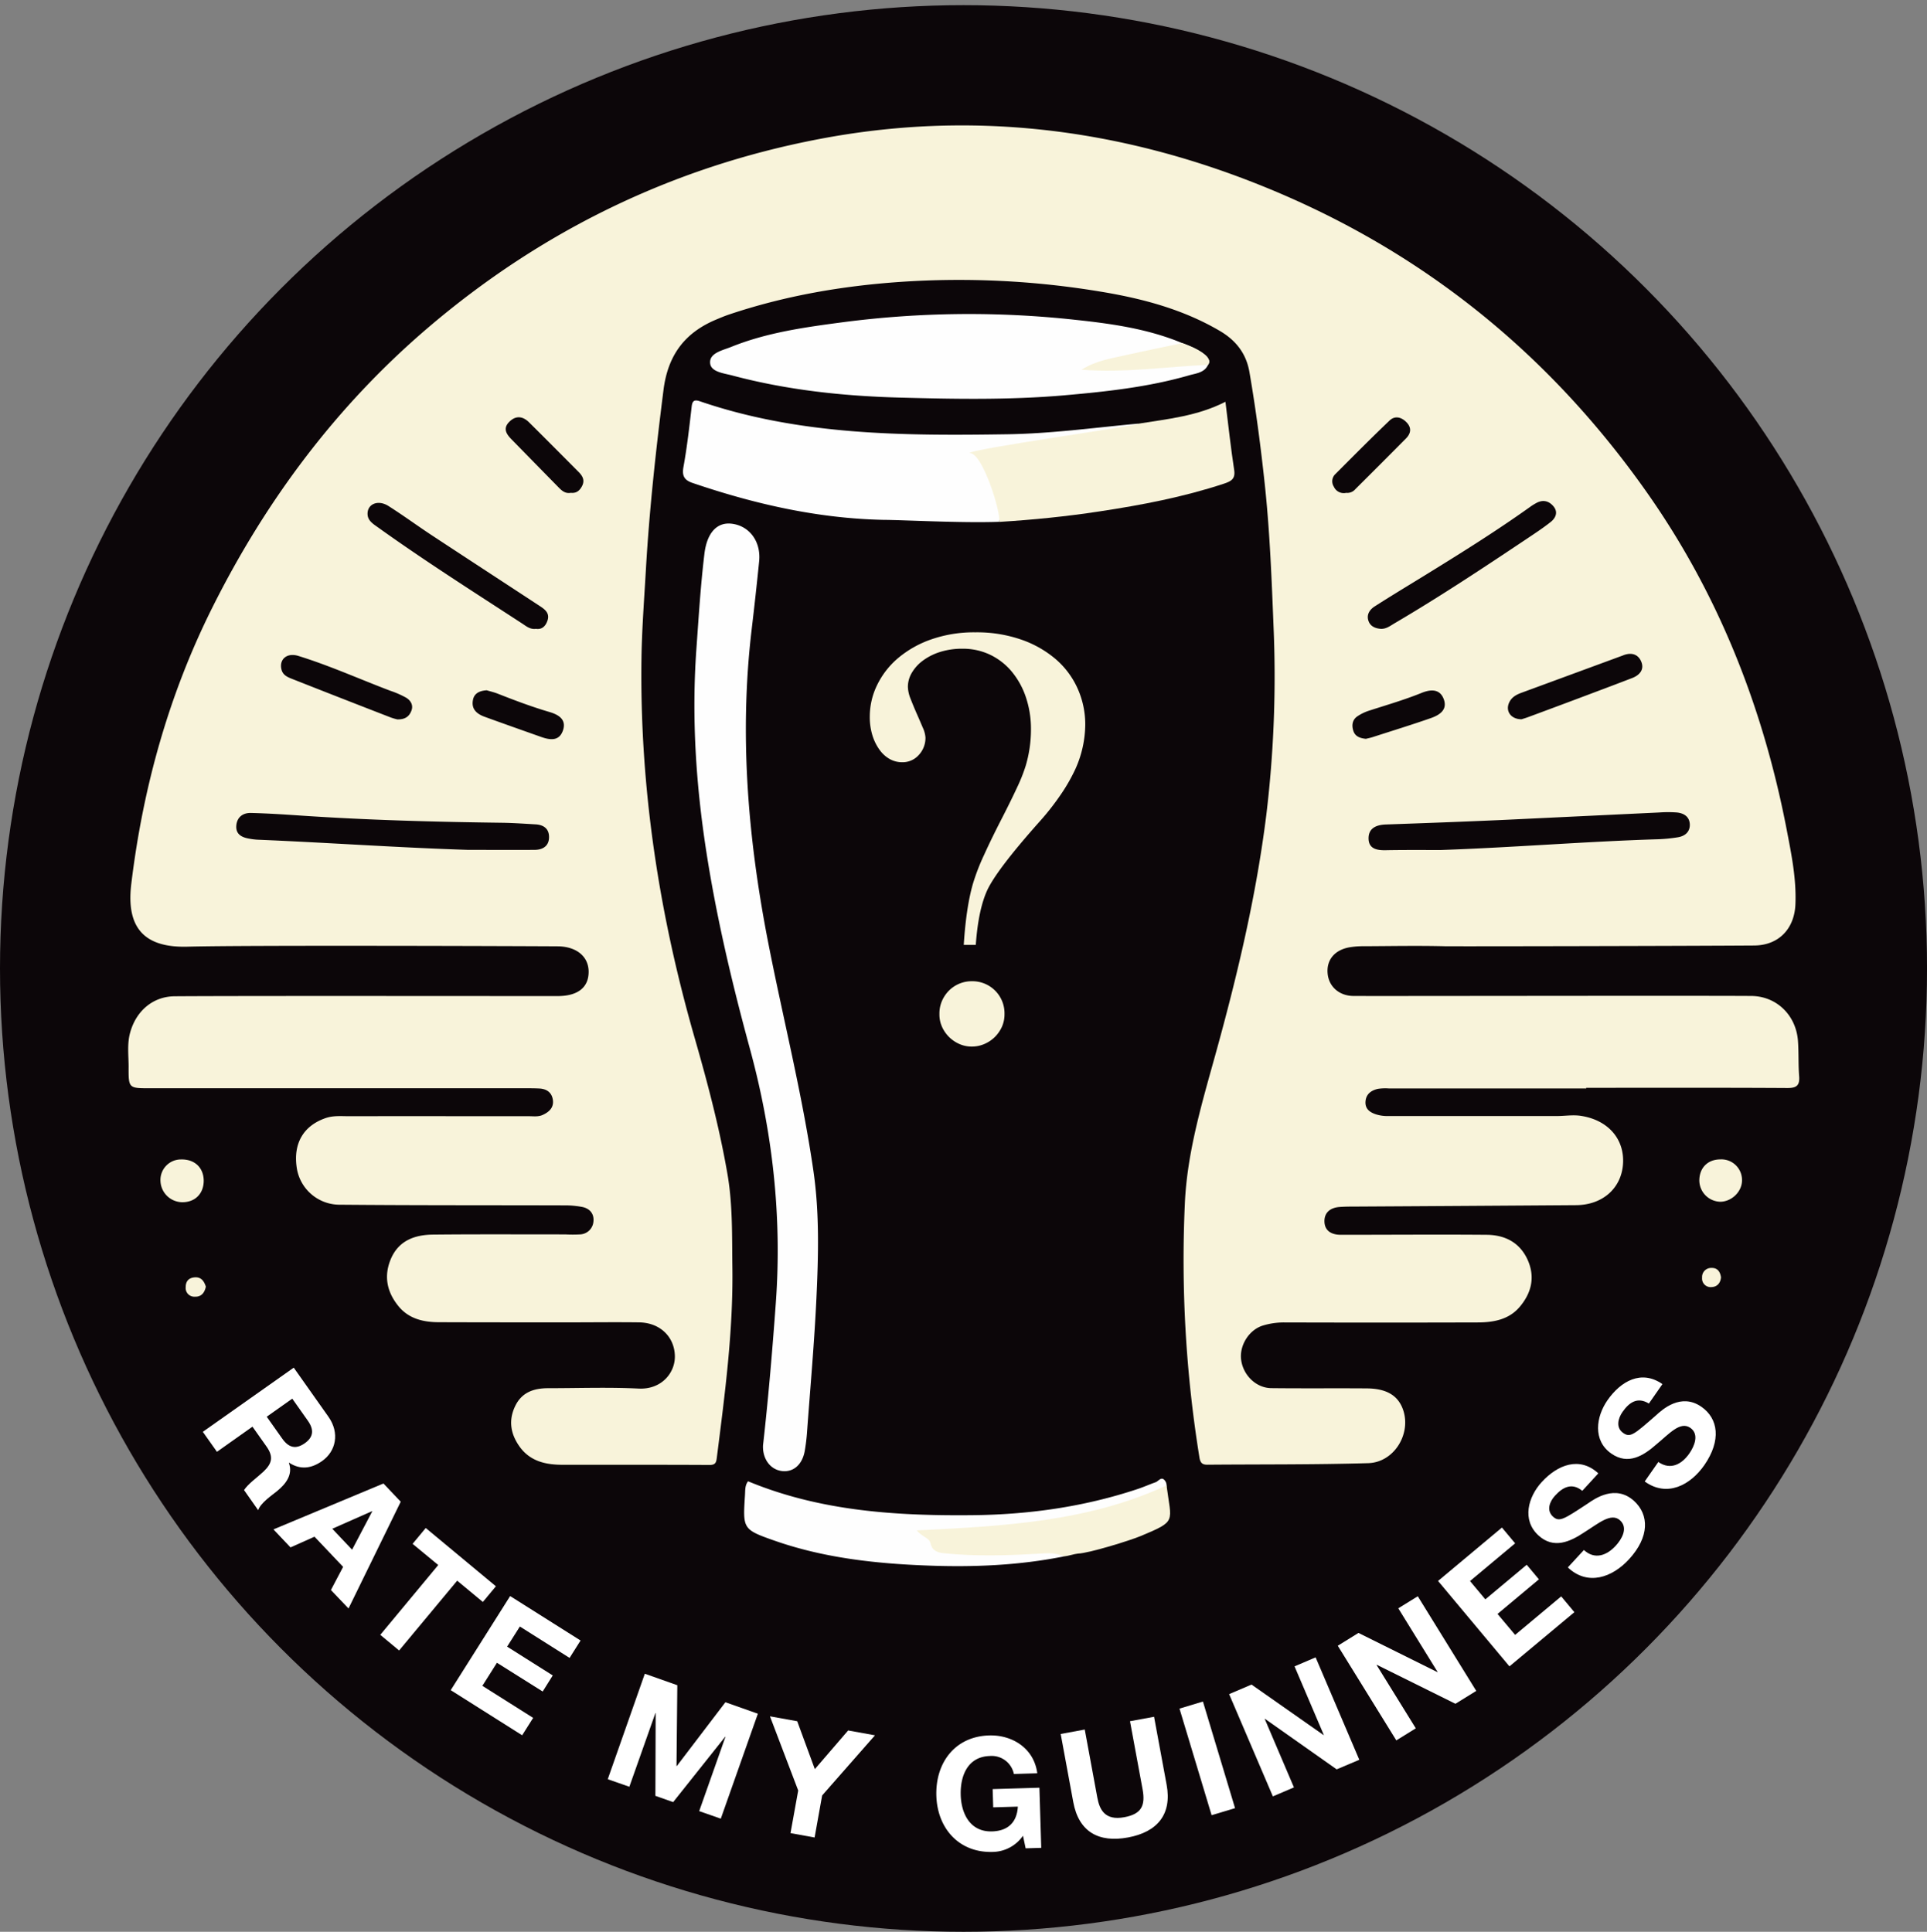 <svg id="Layer_1" data-name="Layer 1" xmlns="http://www.w3.org/2000/svg" viewBox="0 0 766.23 768.29"><rect x="0" y="0" width="766.23" height="768.29" fill="#808080" stroke="none"/><defs><style>.cls-1{fill:#0c0609;}.cls-2{fill:#fefefe;}.cls-3{fill:#f8f3da;}.cls-4{fill:#fff;}</style></defs><circle class="cls-1" cx="383.12" cy="385.17" r="383.12"/><path class="cls-2" d="M303.4,574.84c2.13-18.86,3.72-37.75,5.09-56.67,2.5-34.43-1.29-68-10.35-101.25-7.07-25.95-13.28-52.17-17.37-78.77s-5.79-53.21-3.86-80.08c.9-12.6,1.67-25.22,3.18-37.77,1-8.44,5.05-12.8,11-12,7,.92,11.55,7.15,10.77,14.94q-1.38,13.67-3,27.3c-4.93,41.75-1.46,83,6.56,124.13,5.92,30.31,13.56,60.28,18,90.88,2.47,16.87,2,33.9,1.21,50.85-.83,17.62-2.41,35.2-3.7,52.79a74.93,74.93,0,0,1-.95,7.93c-1,5.47-4.59,8.5-9.12,7.92S303.16,580.24,303.4,574.84Z"/><path class="cls-2" d="M423.09,619c-17.81,3.56-35.82,4.33-53.94,3.65-20.84-.77-41.46-3-61.21-9.93-12.67-4.43-12.56-4.75-11.72-18,.13-1.95-.05-4,1.24-5.6C326.1,601,356.22,602.9,386.67,602.6c22.41-.22,44.39-3.31,65.67-10.4,2.42-.8,4.74-1.85,7.14-2.69,1.16-.41,2.21-2.33,3.51-.9a3.06,3.06,0,0,1-.23,4.47C431.63,607.56,419.32,617.36,423.09,619Z"/><path class="cls-3" d="M423.09,619c-3.77-1.65-6.54-1.29-10.39-1.07-12.4.74-24.8,1.08-37.2-.17-2.79-.28-4.86-1-5.52-4-.5-2.25-3.15-2.35-5.49-5.11,34.4-1.67,68.23-3.41,99.36-17.89,1.9,14.75,4.23,14.06-10.2,20.11-4.33,1.83-20.77,6.89-24.95,7C427.19,618,424.61,618.88,423.09,619Z"/><path class="cls-3" d="M81,469.4c.08,5.25-3.39,8.79-8.56,8.73a8.75,8.75,0,0,1-8.63-8.41,8.15,8.15,0,0,1,8.21-8.6C77.31,461,80.89,464.29,81,469.4Z"/><path class="cls-3" d="M684,461.1a8.2,8.2,0,0,1,8.67,8.15c.12,4.45-3.86,8.53-8.46,8.7a8.54,8.54,0,0,1-8.51-8.45C675.73,464.46,679,461.14,684,461.1Z"/><path class="cls-3" d="M81.85,511.71c-.49,2.46-1.84,4.09-4.32,4a3.45,3.45,0,0,1-3.69-3.78c0-2.37,1.2-3.71,3.53-3.91C80,507.8,81.15,509.52,81.85,511.71Z"/><path class="cls-3" d="M684.32,508c-.21,2.37-1.62,3.83-3.8,3.89a3.42,3.42,0,0,1-3.72-3.76,3.6,3.6,0,0,1,3.71-3.86C682.88,504.18,684,505.75,684.32,508Z"/><path class="cls-3" d="M630.78,432.89H552.31a19.63,19.63,0,0,0-4.48.17c-2.55.61-4.61,2-4.86,4.93s1.59,4.38,4.26,5.23a15.23,15.23,0,0,0,4.9.64l67,0c3.3,0,6.55-.62,9.93,0,10.51,1.78,17,9.28,16.29,19.17-.7,9.61-8.16,16.19-18.6,16.27q-43.72.31-87.46.56c-2.17,0-4.34,0-6.5.16-3.64.21-6.24,2.09-6.15,5.8s2.82,5.28,6.53,5.27c19.32,0,38.65-.16,58,0,7.25.07,13.21,3.06,16.33,10.11,3,6.85,1.39,13.09-3.21,18.54-4.32,5.1-10.43,6.19-16.71,6.21q-38.49.11-77,0a28.71,28.71,0,0,0-8.34,1.21c-5.57,1.66-9.47,7.91-8.73,13.62.79,6.16,5.94,11.23,12,11.3,12.66.15,25.32,0,38,.1,8.07.07,12.66,3,14.53,8.91,3,9.53-3.89,20.53-14,20.82-21.31.62-42.64.44-64,.62-2,0-2.77-.78-3.11-2.87a492.49,492.49,0,0,1-5.8-100.95c.89-20.31,6.76-39.83,12.16-59.32,8.7-31.38,16.21-63,20.24-95.36a460.32,460.32,0,0,0,2.85-75.27c-.74-18.63-1.46-37.24-3.43-55.79-1.6-15-3.55-30-6.14-45-1.28-7.41-5.39-12.62-11.79-16.37-14.55-8.54-30.55-12.81-46.94-15.54a342.88,342.88,0,0,0-80.13-3.94c-23.1,1.59-45.79,5.51-67.8,12.88-1.88.62-3.71,1.39-5.53,2.16-12.39,5.23-19.05,14.13-20.79,27.91-3,23.74-5.62,47.49-7,71.38-.67,11.78-1.59,23.56-1.76,35.35-.74,51.54,7,101.88,21.25,151.35,5.12,17.83,9.85,35.79,13,54.14,2.06,12.23,1.73,24.53,1.9,36.83.35,25.37-3,50.43-6.18,75.51-.23,1.8-.39,3-2.86,3-19.48-.11-39-.05-58.45-.07-6.7,0-12.91-1.36-17.12-7.22-3.56-5-4.49-10.33-1.82-16s7.5-7.22,13.16-7.24c12,0,24-.44,36,.15,9,.45,14.51-6.18,14.4-12.91-.13-7.63-5.86-13.31-14.26-13.42-9.33-.12-18.66,0-28,0-17.16,0-34.32,0-51.48-.06-6.13,0-12-1.29-16.14-6.35-4.53-5.54-5.94-11.8-3.14-18.6,3.1-7.53,9.55-9.83,16.91-9.9,17.5-.18,35-.07,52.48-.08a54.36,54.36,0,0,0,6,0,5.55,5.55,0,0,0,5.25-5.16c.31-3-1.43-5.13-4.41-5.74a35.82,35.82,0,0,0-6.93-.64c-30-.09-60,0-90-.27a17.24,17.24,0,0,1-16.68-15c-1.33-9.56,2.85-16.49,11.6-19.47,3.1-1.05,6.25-.71,9.38-.72,23.82-.05,47.65,0,71.47,0,1.81,0,3.64.29,5.41-.52,2.67-1.22,4.52-3.05,4-6.14-.46-2.83-2.5-4.21-5.32-4.36-1.82-.1-3.66-.1-5.49-.1l-149.45,0c-8.37,0-8.46,0-8.41-8.51,0-4.46-.62-9,.55-13.4,2.28-8.64,8.95-14.6,17.78-14.67,25-.21,140.94-.06,152.27-.08,8.07,0,12.39-3.49,12.32-9.79-.07-6-4.89-10-12.51-10-11.83-.08-124.41-.5-146.89.14-17.6.5-24.54-7.77-22.45-25C56.87,313,67.15,276.22,84.41,241.67c21.26-42.55,49.3-80.15,85.59-111.17,45.24-38.65,97.19-64,155.59-75.17,60-11.51,118.39-4.49,175,18.11,63.21,25.22,114.19,65.87,153.5,121.32,29,40.86,46.94,86.35,56.37,135.31,1.87,9.72,3.87,19.52,3.45,29.57-.4,9.74-6.62,16.31-16.36,16.39-26.32.19-119,.38-123.16.29-10.65-.26-21.32-.05-32,0a33,33,0,0,0-6,.47c-5.82,1.11-9,5.09-8.48,10.44.47,5.12,4.56,8.83,10.24,8.88,12.67.08,132.2-.17,158.19,0,10.1.06,17.83,7.68,18.58,17.86.34,4.64.1,9.33.47,14,.29,3.72-1,4.78-4.74,4.75-26.65-.16-53.31-.08-80-.08Zm-57.91-94.83c28.8-1,57.5-3.39,86.27-4.28a62.38,62.38,0,0,0,8-.78c2.7-.43,4.75-2,4.78-4.87,0-3.22-2.24-4.71-5.15-5a47.83,47.83,0,0,0-7,0c-21,1-41.89,2-62.84,3-15.29.68-30.59,1.24-45.89,1.78-3.78.13-6.89,1.45-6.86,5.54s3.22,4.76,6.77,4.69C558.23,338,565.55,338.06,572.87,338.06ZM186.11,338c8.81,0,17.63.07,26.44,0,3.1,0,5.66-1.38,5.76-4.86s-2.05-5.09-5.34-5.28c-4.48-.26-9-.58-13.46-.64-26.63-.34-53.24-1.05-79.82-2.85-6.63-.45-13.28-.89-19.93-1.05-3.13-.07-5.51,1.63-5.79,5s2,4.66,4.91,5.18a25.26,25.26,0,0,0,3.45.45C130.25,335.11,158.14,337.11,186.11,338ZM549,250.09c2.17.12,3.79-1.18,5.48-2.18,17.88-10.5,35.16-21.95,52.4-33.48,3.3-2.21,6.64-4.39,9.74-6.85,1.91-1.53,3-3.8,1.18-6.09-1.7-2.11-4-2.9-6.66-1.57a23.07,23.07,0,0,0-2.95,1.84c-13.79,9.83-28.16,18.77-42.57,27.64-6.35,3.9-12.73,7.75-19,11.77-2.06,1.32-3.42,3.4-2.39,6C545,249.13,546.91,249.93,549,250.09Zm-335.92,0c2.46.39,3.9-1.1,4.64-3.36.92-2.85-1-4.34-3-5.65-14.17-9.3-28.37-18.55-42.53-27.87-6-3.93-11.73-8.17-17.78-12-4.12-2.58-8.35-.76-8.26,3.22.06,2.67,2.22,3.93,4.12,5.29,18.79,13.47,38.3,25.84,57.65,38.45C209.42,249.19,210.9,250.37,213.09,250.1Zm391.84,36c.54-.18,1.64-.49,2.72-.89q9.3-3.44,18.58-6.92c7.6-2.86,15.21-5.7,22.78-8.62,3-1.16,4.94-3.41,3.57-6.6-1.28-3-4.07-3.67-7.17-2.42-.3.13-.62.24-.93.35q-19.8,7.29-39.6,14.57c-2.08.77-3.92,1.83-4.85,4C598.61,282.81,600.72,286,604.93,286.06ZM158,286.11c3.28.07,4.8-1.33,5.61-3.52s-.33-4-2.07-5.08a36.83,36.83,0,0,0-6.35-2.79c-12.19-4.62-24.1-10-36.58-13.86-4.48-1.38-7.65,1.3-6.7,5.35.53,2.3,2.42,3.08,4.24,3.8q19.61,7.74,39.26,15.35A22.27,22.27,0,0,0,158,286.11Zm385.11,7.73c.77-.19,1.75-.38,2.69-.68,7.7-2.49,15.44-4.87,23.09-7.54,3.39-1.19,6.79-3.24,5.19-7.55s-5.41-3.88-8.86-2.48c-6.76,2.74-13.75,4.76-20.68,7a18.39,18.39,0,0,0-4.85,2.33c-2.05,1.42-2.27,3.68-1.53,5.84S540.8,293.6,543.13,293.84Zm-349.61-19.3c-2.94.19-5,1.27-5.45,3.9-.69,3.65,1.62,5.52,4.66,6.63,7.45,2.71,14.93,5.35,22.41,8,3.55,1.26,7.23,1.82,8.73-2.58s-1.84-6.29-5.39-7.33c-7-2.06-13.78-4.62-20.54-7.28C196.4,275.29,194.78,274.92,193.52,274.54ZM227,196c2,.22,3.34-.68,4.35-2.51,1.32-2.4.35-4.14-1.26-5.77-6.56-6.6-13.11-13.2-19.72-19.75-2.5-2.49-5.28-2.8-7.87-.2s-1.2,4.82.83,6.89q9.41,9.63,18.84,19.24C223.49,195.26,224.89,196.4,227,196Zm308.11,0a4.24,4.24,0,0,0,3.84-1.48q10.06-10,20.06-20.09c2-2,2.42-4.28.21-6.53-2.05-2.08-4.59-2.64-6.67-.67-7.33,7-14.45,14.19-21.6,21.35a3.92,3.92,0,0,0-.56,5A4.31,4.31,0,0,0,535.12,196.05Z"/><path class="cls-4" d="M116.8,543.93l13.78,19.5c4.58,6.48,3,13.76-2.5,17.63-4.25,3-8.62,3.59-13.11.68l-.1.07c1.69,4.65-1.21,8.38-4.73,11.24-2.17,1.76-6.55,4.71-7.48,7.57l-5.62-8c1.63-2.52,5.16-4.94,7.76-7.38,3.4-3.24,4-5.89,1.21-9.89l-5.62-7.95-14.12,10-5.62-7.95Zm-10.74,19.51,6.16,8.71c2.54,3.59,5.38,4.39,9,1.82,3.49-2.47,3.69-5.42,1.14-9l-6.15-8.71Z"/><path class="cls-4" d="M152.47,590l6.87,7.25-20.76,42.46-7-7.34,4.85-9.21-11.38-12-9.54,4.26-6.78-7.16Zm-20.35,18,7.88,8.33,8-15.22-.09-.09Z"/><path class="cls-4" d="M174.26,622.43,164.06,614l5.23-6.3,27.9,23.18L192,637.12l-10.21-8.47L158.7,656.41l-7.49-6.22Z"/><path class="cls-4" d="M202.85,634.77l28,17.68-4.37,6.92-19.76-12.49-5.07,8,18.14,11.46-4,6.39L197.6,661.3l-5.79,9.17L212,683.22l-4.37,6.92-28.41-17.95Z"/><path class="cls-4" d="M256.4,665.66l12.92,4.57L269,702.38l.11,0L288.44,677l12.91,4.56-14.74,41.74-8.59-3,10.45-29.58-.12,0-20.68,26-7.07-2.5.11-32.9-.11,0-10.35,29.29-8.59-3Z"/><path class="cls-4" d="M317.39,712.1l-11.23-29.5L317,684.55,324,703.6l13.24-15.38,10.67,1.93-21,23.92-3,16.72-9.58-1.74Z"/><path class="cls-4" d="M406.77,730.09a14.92,14.92,0,0,1-12,6.44c-13.63.41-22.06-9.57-22.45-22.33-.4-13.14,7.41-23.61,21-24,9.05-.28,17.83,5,19.13,15.05l-9.3.28a9,9,0,0,0-9.58-7.15c-8.74.26-11.79,7.8-11.56,15.54.22,7.38,3.73,14.71,12.47,14.45,6.38-.2,9.88-3.65,10.25-9.86l-9.8.29-.22-7.25,18.59-.56.73,23.92-6.2.19Z"/><path class="cls-4" d="M463.89,709.85c2.17,11.77-3.73,18.78-15.37,20.93s-19.57-2.2-21.76-14.09l-5-27.07,9.57-1.77,5,27.08c.88,4.75,3,9.22,10.7,7.8,6.83-1.26,8.49-4.59,7.29-11.12l-5-27.07,9.57-1.76Z"/><path class="cls-4" d="M469,679.53l9.32-2.81,12.77,42.4-9.32,2.8Z"/><path class="cls-4" d="M488.74,673.77l8.9-3.8,28.64,20.08.12,0-11.65-27.32,8.38-3.58,17.37,40.73-9,3.81L503,683.6l-.12,0,11.63,27.27-8.38,3.57Z"/><path class="cls-4" d="M531.94,654.53l8.23-5.1L571.51,665l.11-.06L556,639.64l7.75-4.79L587,672.49l-8.28,5.12-31.26-15.5-.1.06,15.6,25.2-7.75,4.8Z"/><path class="cls-4" d="M571.81,628.76l25.4-21.24,5.25,6.28-17.94,15,6.09,7.28,16.46-13.76,4.85,5.8-16.46,13.76,7,8.33,18.32-15.31,5.24,6.28L600.2,662.73Z"/><path class="cls-4" d="M629.81,616.45c4.34,4,9.13,2.15,12.65-1.69,2.3-2.51,5.09-7,1.75-10.08-3.56-3.27-8.59,1.21-14.27,4.75-5.63,3.75-12.17,6.76-18.2,1.23-6.72-6.16-4.1-15.35,1.31-21.25,6.24-6.81,15-10.35,22.49-3.44l-6.37,6.95c-4.09-3.34-7.66-1.56-10.84,1.92-2.1,2.28-3.56,5.82-.82,8.33,2.51,2.3,4.3,1.08,13.86-5.22,2.77-1.92,11-7.72,18.39-1,6,5.49,6.19,14.26-2,23.17-6.61,7.23-16.42,10.77-24.34,3.26Z"/><path class="cls-4" d="M659.4,581.44c4.83,3.37,9.34.92,12.31-3.36,1.95-2.79,4.12-7.63.4-10.22-4-2.76-8.35,2.34-13.51,6.6-5.08,4.47-11.16,8.32-17.88,3.65-7.48-5.21-6.1-14.68-1.53-21.24,5.28-7.58,13.45-12.25,21.84-6.4l-5.39,7.73c-4.5-2.75-7.79-.52-10.49,3.35-1.77,2.54-2.75,6.24.3,8.36,2.8,2,4.41.51,13-7,2.49-2.27,9.9-9.12,18.09-3.41,6.67,4.64,8,13.3,1.13,23.22-5.6,8-14.85,12.86-23.69,6.47Z"/><g id="Mongolian_question_Mark" data-name="Mongolian question Mark"><path class="cls-3" d="M388,375.8h-4.78q.94-14.91,3.62-24.24A84.55,84.55,0,0,1,391.3,340q3-6.64,7.45-15.26,3.39-6.64,5.72-11.66a64.62,64.62,0,0,0,3.37-8.5,50.38,50.38,0,0,0,2.1-14.34,39.42,39.42,0,0,0-2.15-13.34,31.49,31.49,0,0,0-5.83-10.2,25.53,25.53,0,0,0-8.62-6.47A25.1,25.1,0,0,0,382.79,258a29,29,0,0,0-9.15,1.34,22.91,22.91,0,0,0-6.82,3.5,16.25,16.25,0,0,0-4.31,4.83,11,11,0,0,0-1.51,5.48,13.84,13.84,0,0,0,1.1,4.84q1.11,2.85,2.39,5.77c.86,1.94,1.65,3.78,2.39,5.53a11.44,11.44,0,0,1,1.11,4,9.93,9.93,0,0,1-2.68,7,8.6,8.6,0,0,1-6.53,2.86A10.15,10.15,0,0,1,354,302a12.41,12.41,0,0,1-4.13-3.61,19.41,19.41,0,0,1-2.92-5.77,24.57,24.57,0,0,1-1.1-7.69,28.51,28.51,0,0,1,2.91-12.47,32.86,32.86,0,0,1,8.33-10.72,41.61,41.61,0,0,1,13.23-7.46,51.65,51.65,0,0,1,17.48-2.8,54,54,0,0,1,18.35,2.92,42.4,42.4,0,0,1,13.76,7.86,33.44,33.44,0,0,1,8.62,11.66,34.82,34.82,0,0,1,3,14.27,43.68,43.68,0,0,1-3.84,17.48,70.07,70.07,0,0,1-5.48,9.73,103,103,0,0,1-8.86,11.37q-16.79,18.87-20.74,27.15Q389,361.71,388,375.8Zm-1.63,14.45a12.75,12.75,0,0,1,13.05,13.05,12.18,12.18,0,0,1-1,5,13.59,13.59,0,0,1-2.8,4.08,13.45,13.45,0,0,1-4.14,2.8,12.44,12.44,0,0,1-5.07,1.05,12,12,0,0,1-5-1.05,13.66,13.66,0,0,1-4.08-2.8,13.38,13.38,0,0,1-2.79-4.08,12,12,0,0,1-1-5,12.72,12.72,0,0,1,1-5.18,13.42,13.42,0,0,1,2.79-4.14,12.79,12.79,0,0,1,4.08-2.74A12.65,12.65,0,0,1,386.4,390.25Z"/></g><path class="cls-2" d="M480.34,145.11c-1.44,3.17-4.77,3.36-7.51,4.16-16.38,4.73-33.27,6.52-50.21,8-21.67,1.84-43.38,1.44-65.06.85-22.4-.61-44.64-3-66.35-8.78-3.41-.91-8.62-1.38-8.85-5-.26-4,5-5,8.38-6.37,14.24-5.75,29.39-7.83,44.51-9.83a387.45,387.45,0,0,1,92.45-.93c14.45,1.54,28.9,3.59,42.45,9.27C470.15,136.47,483.44,141,480.34,145.11Z"/><path class="cls-2" d="M351.44,206.76c-26.25-.54-51.43-6.3-76.07-14.69-3.39-1.15-4.24-2.91-3.59-6.45,1.44-7.93,2.34-16,3.26-24,.28-2.43,1.25-2.71,3.34-2,39.73,13.59,81,13.71,122.34,13.09,17.39-.27,34.57-2.64,51.83-4.23a2.48,2.48,0,0,1-1.51,1.87c-10.11,4.26-56.77,24.75-54.89,27.74a11.26,11.26,0,0,1,1.13,9.44C382.67,208.08,358.14,206.76,351.44,206.76Z"/><path class="cls-3" d="M397.28,207.57c.93-3.29-6.72-28.07-11.82-27.33,0-1.65,66.87-10.88,67.09-11.72,11.67-1.88,23.53-3,34.72-8.73,1.19,9.5,2.12,18.33,3.47,27.09.55,3.58-1.14,4.52-4.14,5.51-16.08,5.3-32.64,8.47-49.38,11C424,205.41,410.66,206.75,397.28,207.57Z"/><path class="cls-3" d="M480.34,145.11c-16.52.68-33,3.28-50.3,1.93,6-3.78,12.4-4.59,18.54-6,7.16-1.63,14.38-3.06,21.57-4.58,3.45,1.39,5.05,1.92,7.56,3.58C479.08,141,481.93,143.05,480.34,145.11Z"/></svg>